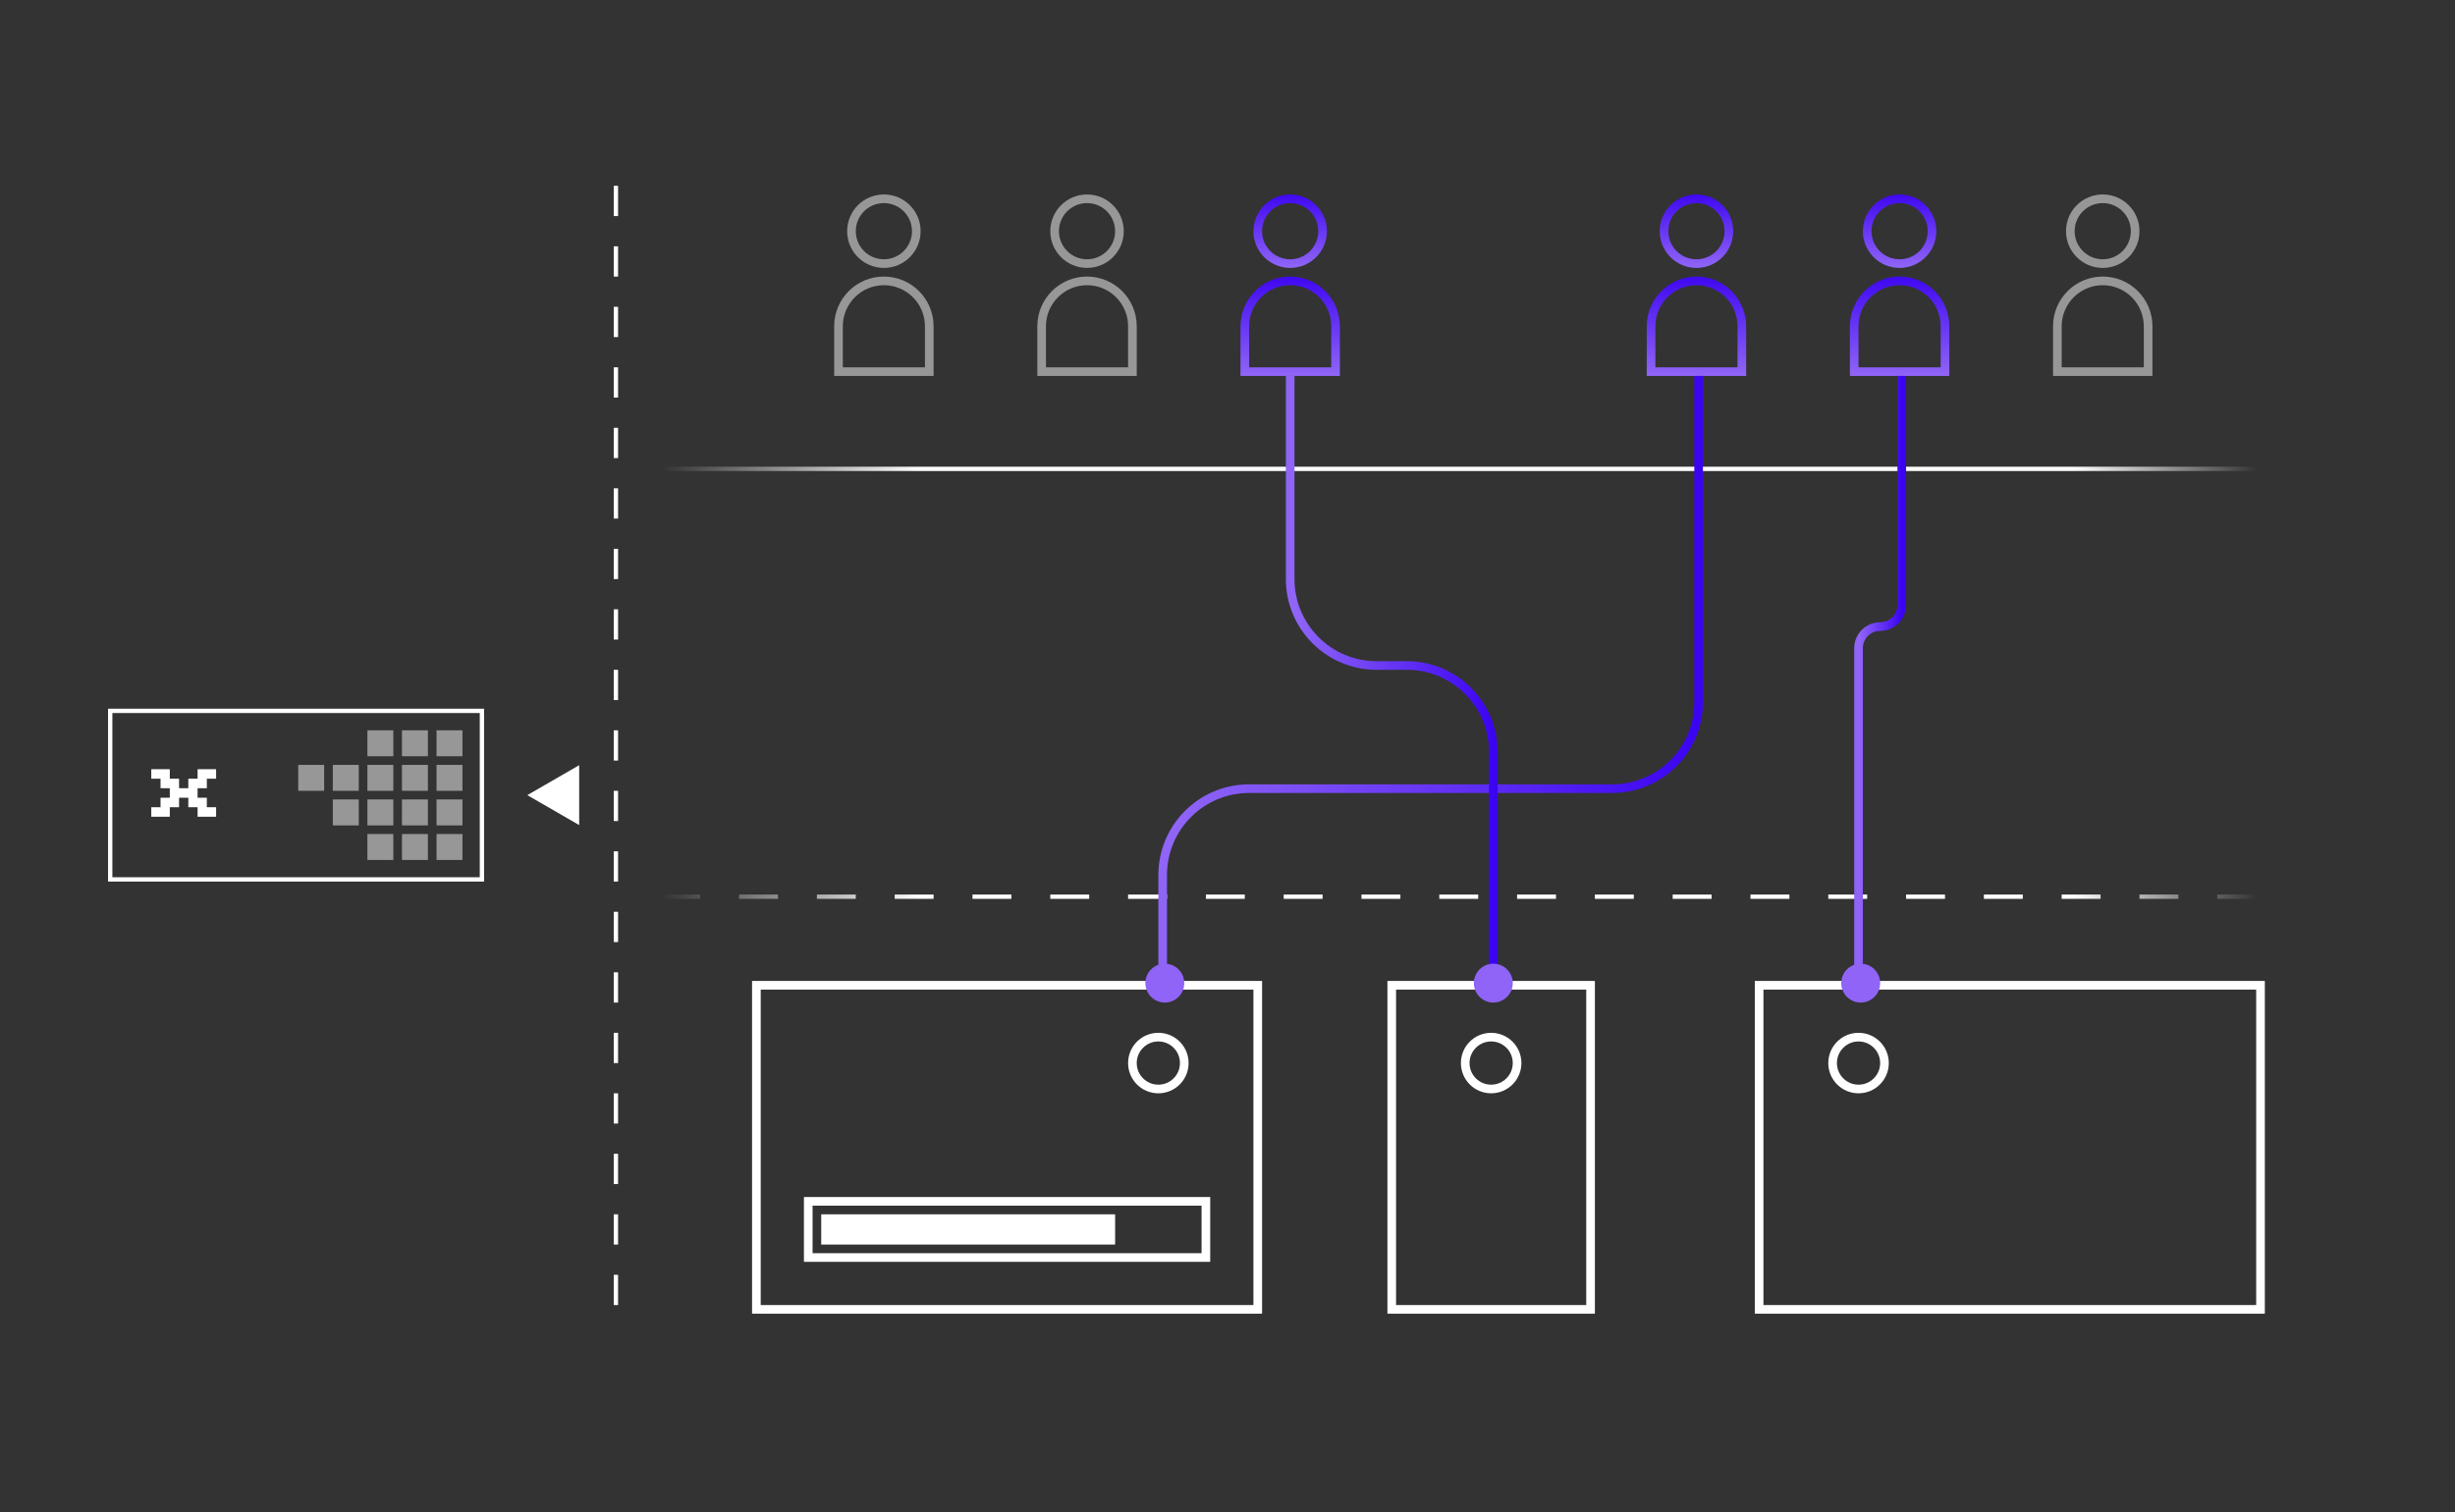 <svg width="568" height="350" viewBox="0 0 568 350" fill="none" xmlns="http://www.w3.org/2000/svg">
<rect x="0" y="0" width="568" height="350" fill="#333333" stroke="none"/>
<path d="M204.5 65C210.299 65 215 69.701 215 75.5V86H194V75.5C194 69.701 198.701 65 204.5 65Z" stroke="#979797" stroke-width="2"/>
<circle cx="204.5" cy="53.5" r="7.5" stroke="#979797" stroke-width="2"/>
<path d="M251.5 65C257.299 65 262 69.701 262 75.5V86H241V75.5C241 69.701 245.701 65 251.5 65Z" stroke="#979797" stroke-width="2"/>
<circle cx="251.5" cy="53.5" r="7.5" stroke="#979797" stroke-width="2"/>
<path d="M486.5 65C492.299 65 497 69.701 497 75.5V86H476V75.5C476 69.701 480.701 65 486.5 65Z" stroke="#979797" stroke-width="2"/>
<circle cx="486.5" cy="53.5" r="7.5" stroke="#979797" stroke-width="2"/>
<path d="M298.5 65C304.299 65 309 69.701 309 75.5V86H288V75.5C288 69.701 292.701 65 298.5 65Z" stroke="url(#paint0_linear_209_5021)" stroke-width="2"/>
<circle cx="298.5" cy="53.5" r="7.5" stroke="url(#paint1_linear_209_5021)" stroke-width="2"/>
<path d="M392.5 65C398.299 65 403 69.701 403 75.5V86H382V75.5C382 69.701 386.701 65 392.5 65Z" stroke="url(#paint2_linear_209_5021)" stroke-width="2"/>
<circle cx="392.5" cy="53.5" r="7.5" stroke="url(#paint3_linear_209_5021)" stroke-width="2"/>
<path d="M439.5 65C445.299 65 450 69.701 450 75.5V86H429V75.5C429 69.701 433.701 65 439.5 65Z" stroke="url(#paint4_linear_209_5021)" stroke-width="2"/>
<circle cx="439.5" cy="53.5" r="7.5" stroke="url(#paint5_linear_209_5021)" stroke-width="2"/>
<rect x="322" y="228" width="46" height="75" stroke="white" stroke-width="2"/>
<rect x="175" y="228" width="116" height="75" stroke="white" stroke-width="2"/>
<rect x="-1" y="1" width="116" height="75" transform="matrix(-1 0 0 1 522 227)" stroke="white" stroke-width="2"/>
<circle cx="345" cy="246" r="6" stroke="white" stroke-width="2"/>
<circle cx="268" cy="246" r="6" stroke="white" stroke-width="2"/>
<circle cx="7" cy="7" r="6" transform="matrix(-1 0 0 1 437 239)" stroke="white" stroke-width="2"/>
<rect x="187" y="278" width="92" height="13" stroke="white" stroke-width="2"/>
<rect x="190" y="281" width="68" height="7" fill="white"/>
<line x1="153" y1="108.5" x2="543" y2="108.5" stroke="url(#paint6_linear_209_5021)"/>
<line x1="153" y1="207.5" x2="543" y2="207.5" stroke="url(#paint7_linear_209_5021)" stroke-dasharray="9 9"/>
<path d="M269 228.5V202.5C269 191.454 277.954 182.5 289 182.5H373C384.046 182.5 393 173.546 393 162.5V87" stroke="url(#paint8_linear_209_5021)" stroke-width="2"/>
<path d="M345.5 228.5V174C345.5 162.954 336.546 154 325.5 154H318.5C307.454 154 298.5 145.046 298.5 134V87" stroke="url(#paint9_linear_209_5021)" stroke-width="2"/>
<path d="M430 228V150C430 147.239 432.239 145 435 145V145C437.761 145 440 142.761 440 140V87" stroke="url(#paint10_linear_209_5021)" stroke-width="2"/>
<circle cx="269.5" cy="227.5" r="4.5" fill="#8F64F6"/>
<circle cx="345.5" cy="227.5" r="4.5" fill="#8F64F6"/>
<circle cx="430.5" cy="227.5" r="4.5" fill="#8F64F6"/>
<line x1="142.5" y1="43" x2="142.5" y2="308" stroke="white" stroke-dasharray="7 7"/>
<path d="M122 184L134 177.072L134 190.928L122 184Z" fill="white"/>
<rect x="25.5" y="164.5" width="86" height="39" stroke="white"/>
<path d="M35 189V186.8H37.143V184.6H39.286V182.4H37.143V180.2H35V178H39.286V180.2H41.429V182.4H43.571V180.2H45.714V178H50V180.2H47.857V182.4H45.714V184.6H47.857V186.8H50V189H45.714V186.8H43.571V184.6H41.429V186.8H39.286V189H35Z" fill="white"/>
<rect x="101" y="169" width="6" height="6" fill="#979797"/>
<rect x="93" y="169" width="6" height="6" fill="#979797"/>
<rect x="85" y="169" width="6" height="6" fill="#979797"/>
<rect x="101" y="177" width="6" height="6" fill="#979797"/>
<rect x="93" y="177" width="6" height="6" fill="#979797"/>
<rect x="85" y="177" width="6" height="6" fill="#979797"/>
<rect x="77" y="177" width="6" height="6" fill="#979797"/>
<rect x="69" y="177" width="6" height="6" fill="#979797"/>
<rect x="101" y="185" width="6" height="6" fill="#979797"/>
<rect x="93" y="185" width="6" height="6" fill="#979797"/>
<rect x="85" y="185" width="6" height="6" fill="#979797"/>
<rect x="77" y="185" width="6" height="6" fill="#979797"/>
<rect x="101" y="193" width="6" height="6" fill="#979797"/>
<rect x="93" y="193" width="6" height="6" fill="#979797"/>
<rect x="85" y="193" width="6" height="6" fill="#979797"/>
<defs>
<linearGradient id="paint0_linear_209_5021" x1="298.5" y1="64" x2="298.5" y2="87" gradientUnits="userSpaceOnUse">
<stop stop-color="#3F08F1"/>
<stop offset="1" stop-color="#9065F6"/>
</linearGradient>
<linearGradient id="paint1_linear_209_5021" x1="298.5" y1="45" x2="298.5" y2="62" gradientUnits="userSpaceOnUse">
<stop stop-color="#3F08F1"/>
<stop offset="1" stop-color="#9065F6"/>
</linearGradient>
<linearGradient id="paint2_linear_209_5021" x1="392.5" y1="64" x2="392.5" y2="87" gradientUnits="userSpaceOnUse">
<stop stop-color="#3F08F1"/>
<stop offset="1" stop-color="#9065F6"/>
</linearGradient>
<linearGradient id="paint3_linear_209_5021" x1="392.5" y1="45" x2="392.5" y2="62" gradientUnits="userSpaceOnUse">
<stop stop-color="#3F08F1"/>
<stop offset="1" stop-color="#9065F6"/>
</linearGradient>
<linearGradient id="paint4_linear_209_5021" x1="439.5" y1="64" x2="439.5" y2="87" gradientUnits="userSpaceOnUse">
<stop stop-color="#3F08F1"/>
<stop offset="1" stop-color="#9065F6"/>
</linearGradient>
<linearGradient id="paint5_linear_209_5021" x1="439.5" y1="45" x2="439.5" y2="62" gradientUnits="userSpaceOnUse">
<stop stop-color="#3F08F1"/>
<stop offset="1" stop-color="#9065F6"/>
</linearGradient>
<linearGradient id="paint6_linear_209_5021" x1="153" y1="109.5" x2="543" y2="109.5" gradientUnits="userSpaceOnUse">
<stop stop-color="white" stop-opacity="0"/>
<stop offset="0.154" stop-color="white"/>
<stop offset="0.519" stop-color="white"/>
<stop offset="0.837" stop-color="white"/>
<stop offset="0.947" stop-color="white" stop-opacity="0"/>
</linearGradient>
<linearGradient id="paint7_linear_209_5021" x1="153" y1="208.5" x2="543" y2="208.5" gradientUnits="userSpaceOnUse">
<stop stop-color="white" stop-opacity="0"/>
<stop offset="0.154" stop-color="white"/>
<stop offset="0.519" stop-color="white"/>
<stop offset="0.837" stop-color="white"/>
<stop offset="0.947" stop-color="white" stop-opacity="0"/>
</linearGradient>
<linearGradient id="paint8_linear_209_5021" x1="393" y1="163.501" x2="272.537" y2="163.443" gradientUnits="userSpaceOnUse">
<stop stop-color="#3B04F1"/>
<stop offset="1" stop-color="#8F64F6"/>
</linearGradient>
<linearGradient id="paint9_linear_209_5021" x1="345.5" y1="164.001" x2="299.84" y2="163.993" gradientUnits="userSpaceOnUse">
<stop stop-color="#3B04F1"/>
<stop offset="1" stop-color="#8F64F6"/>
</linearGradient>
<linearGradient id="paint10_linear_209_5021" x1="440" y1="163.751" x2="430.285" y2="163.751" gradientUnits="userSpaceOnUse">
<stop stop-color="#3B04F1"/>
<stop offset="1" stop-color="#8F64F6"/>
</linearGradient>
</defs>
</svg>

